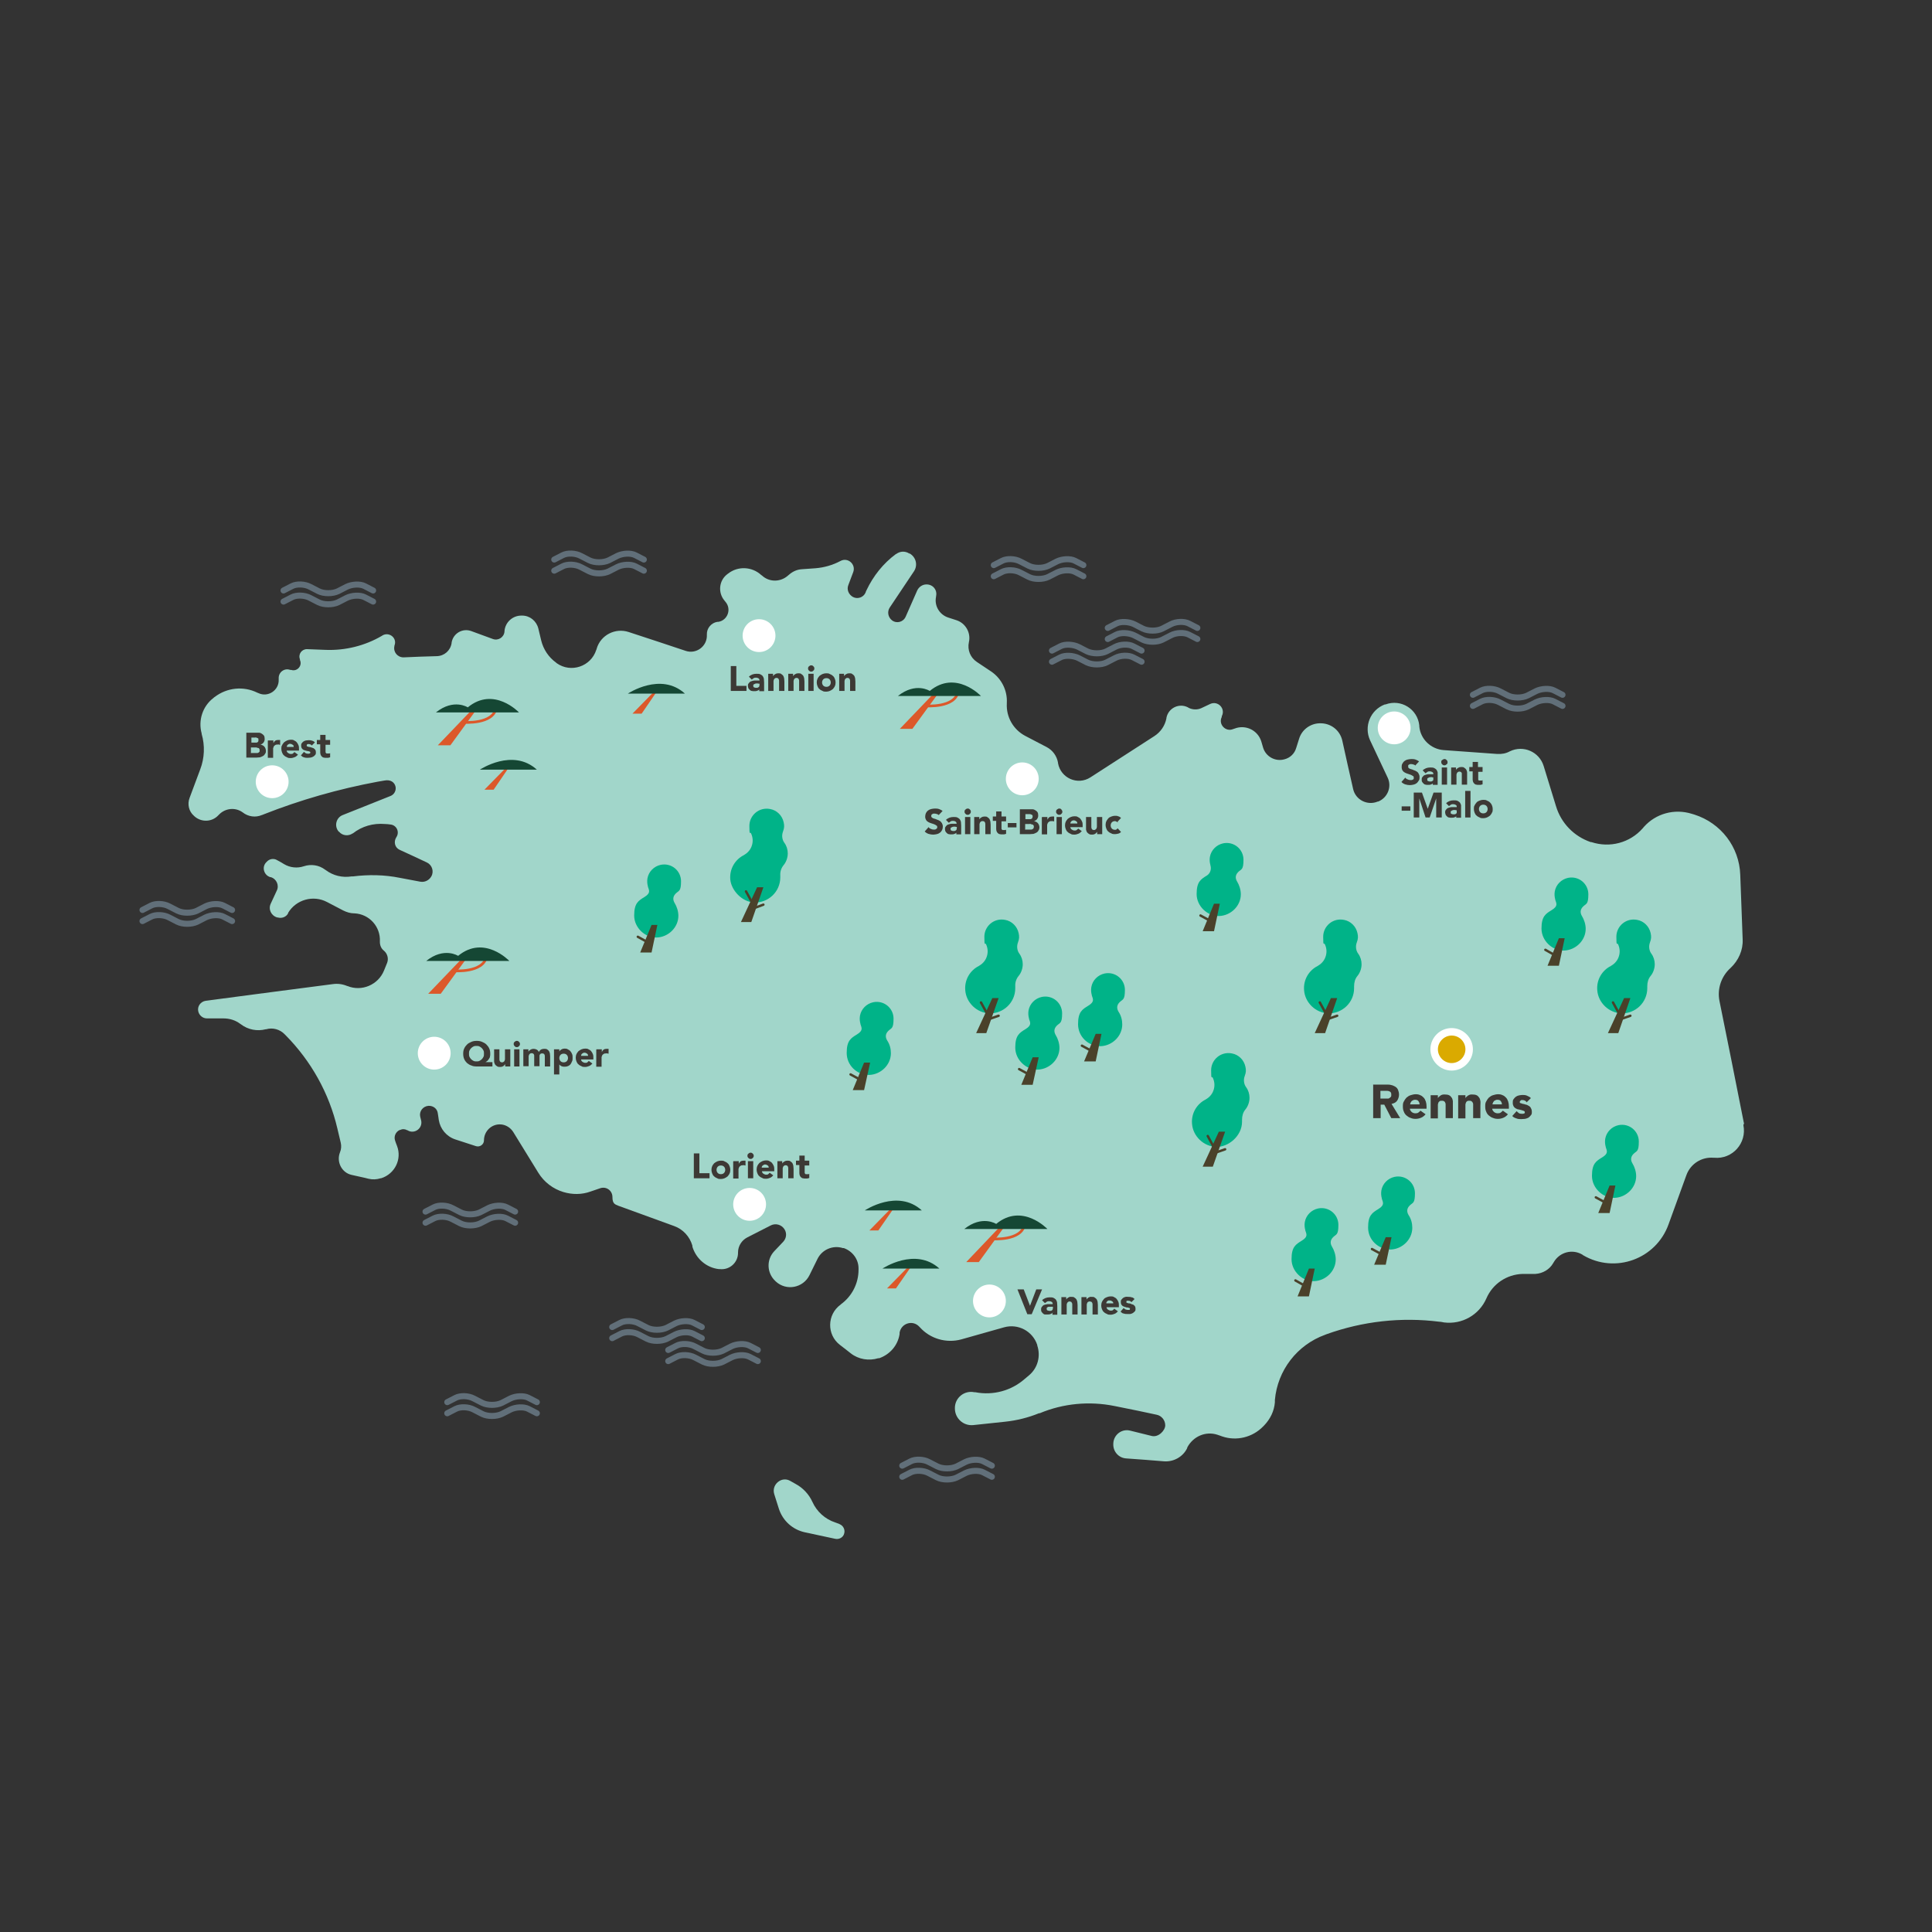 <?xml version="1.0" encoding="UTF-8"?>
<svg xmlns="http://www.w3.org/2000/svg" version="1.1" viewBox="0 0 800 800">
  <rect x="0" y="0" width="800" height="800" fill="#333333" stroke="none"/>
  <defs>
    <style>
      .cls-1 {
        fill: #a1d6ca;
      }

      .cls-2 {
        fill: #daaa00;
      }

      .cls-3 {
        stroke: #dc582a;
        stroke-width: 1.1px;
      }

      .cls-3, .cls-4, .cls-5 {
        fill: none;
        stroke-linecap: round;
        stroke-miterlimit: 10;
      }

      .cls-6 {
        fill: #4a412a;
      }

      .cls-7 {
        fill: #00b388;
      }

      .cls-8 {
        isolation: isolate;
      }

      .cls-9 {
        fill: #fff;
      }

      .cls-10 {
        opacity: .4;
      }

      .cls-4 {
        stroke: #4a412a;
      }

      .cls-5 {
        stroke: #a4c8e1;
        stroke-width: 2.5px;
      }

      .cls-11 {
        fill: #dc582a;
      }

      .cls-12 {
        fill: #3d3935;
      }

      .cls-13 {
        fill: #154734;
      }
    </style>
  </defs>
  <!-- Generator: Adobe Illustrator 28.7.3, SVG Export Plug-In . SVG Version: 1.2.0 Build 164)  -->
  <g>
    <g id="MAPS">
      <g>
        <path class="cls-1" d="M722.1,465c-3-15.2-7.6-38.3-10.1-50.5-1-5,.7-10.2,4.6-13.7h0c3.3-3.1,5.2-7.4,5-11.8-.3-6.8-.6-17.5-1-26.8-.4-11.5-8-21.4-19-24.9l-1-.3c-7.3-2.3-15-.1-19.9,5.4l-.5.6c-5.3,6-13.6,8.2-21.2,5.7h-.3c-7-2.4-12.3-7.9-14.4-14.9-1.6-5.2-3.5-11.4-5.1-16.6-1.8-5.9-8.4-8.8-14-6.1h0c-1.6.9-3.4,1.2-5.2,1.1-4.7-.3-14.7-1.1-22.2-1.6-5.3-.4-9.6-4.5-10.1-9.8v-.4c-.7-6.8-7.6-11.1-14-8.7h-.3c-6,2.3-8.7,9.1-6.1,14.8,2.4,5.1,5.2,11,7.3,15.5,1.8,3.8,0,8.3-3.9,9.9h-.2c-4.3,1.8-9.2-.7-10.2-5.2-1.4-6.1-3.2-14.2-4.5-20.1-1-4.3-4.8-7.2-9.2-7.1h-.2c-3.9.1-7.4,2.7-8.5,6.5-.4,1.3-.8,2.6-1.2,3.8-.7,2.3-2.5,4-4.8,4.6h0c-3.8,1.1-7.8-1.1-8.9-4.9-.2-.8-.5-1.6-.7-2.4-1.4-4.7-6.5-7.2-11.1-5.4l-.6.2c-3.1,1.3-6.2-2-4.7-5v-.3c1.7-3.2-1.6-6.6-4.8-5.1-1.3.6-2.6,1.2-3.6,1.7-1.7.8-3.7.7-5.3-.1l-.3-.2c-3.7-1.9-8.1.3-8.9,4.3v.2c-.6,3.1-2.4,5.7-5,7.4l-26.5,17.1c-5.3,3.4-12.3.3-13.4-5.9v-.2c-.5-2.8-2.2-5.1-4.6-6.4-2.5-1.3-5.9-3.1-9-4.7-4.9-2.6-7.9-7.8-7.6-13.4v-.2c.3-5.2-2.2-10.1-6.4-13-2-1.3-4.2-2.8-6-4-2.7-1.8-4-5-3.3-8.2h0c.9-3.9-1.4-7.9-5.2-9.1l-3.4-1.1c-3.6-1.2-5.8-4.9-5-8.6v-.2c.6-2.6-1.3-4.9-3.9-4.9h-.1c-1.6,0-3.1,1-3.8,2.5-1.2,2.8-3.3,7.5-4.8,10.9-1,2.2-3.7,2.9-5.6,1.5h0c-1.7-1.3-2.1-3.6-1-5.3,2.6-3.9,7.1-10.6,10.1-15.1,1.6-2.5.8-5.8-1.8-7.3h-.2c-1.7-1.1-3.8-1-5.4.2h-.1c-5.3,3.9-9.4,9.1-12.2,15-.2.3-.3.7-.4,1-.9,2-3.3,2.8-5.2,1.8h0c-1.8-1-2.7-3.1-1.9-5l2-5.3c1.2-3.2-2.2-6.3-5.3-4.6-3.2,1.7-6.7,2.7-10.3,3l-5.6.4c-2,.1-3.8.9-5.3,2.2l-.6.5c-3.1,2.7-7.7,2.7-10.7-.1l-.3-.2c-3.8-3.5-9.6-3.8-13.7-.6-.1.1-.3.2-.4.3-3.4,2.6-3.9,7.6-1.1,10.9.1.2.3.3.4.5,2.6,3,.9,7.7-3,8.3h-.4c-2.5.4-4.4,2.7-4.3,5.2v.2c.2,4.7-4.4,8.1-8.8,6.6-6.9-2.3-16.5-5.5-23.6-7.8-5.5-1.8-11.5,1.2-13.2,6.8,0,.2-.1.4-.2.6-2.2,6.9-10.5,9.7-16.4,5.5,0,0-.2-.1-.2-.2-3.1-2.2-5.3-5.5-6.2-9.2-.4-1.6-.8-3.4-1.2-5-.8-3.1-3.5-5.3-6.7-5.3h-.3c-3.7,0-6.7,2.8-7,6.4v.2c-.2,2.4-2.6,3.9-4.8,3.1l-9-3.3c-3.6-1.3-7.5,1-8.1,4.8v.2c-.5,3.1-3,5.3-6.1,5.4-4.1.1-9.8.3-13.8.5-2.5,0-4.3-2.2-3.8-4.6,0-.3.1-.5.2-.8.7-2.9-2.5-5.2-5.1-3.7,0,0-.2.1-.3.2-7,4.1-15.1,6.1-23.2,5.8-2.8-.1-5.6-.2-7.8-.3-2.2,0-3.7,2.1-2.9,4.2v.3c1.1,2.4-1.2,4.9-3.6,4.1h-.4c-2.4-.9-4.9.9-4.8,3.5v.5c.2,4.4-4.4,7.5-8.4,5.6l-.5-.2c-5.7-2.8-12.5-2.1-17.6,1.8-.2.1-.3.2-.5.4-4.5,3.4-6.4,9.3-4.9,14.7v.2c1.4,4.8,1.2,10-.6,14.7l-4.4,11.8c-1,2.6-.3,5.6,1.8,7.4l.2.2c2.9,2.6,7.3,2.4,9.9-.4l.3-.3c2.6-2.7,6.8-3.1,9.8-.9h0c2.3,1.8,5.3,2.2,7.9,1.1.2,0,.5-.2.8-.3,15.2-6,31-10.5,47.1-13.5l2.9-.5c2.5-.5,4.2.7,4.6,2.6.3,1.6-.6,3.2-2.1,3.8-4.5,1.8-13.8,5.5-19.8,7.9-2.8,1.1-3.6,4.7-1.6,6.9h.1c1.4,1.7,3.9,1.9,5.6.7h.1c3.8-3,8.5-4.3,13.2-3.9.8,0,1.6.1,2.3.2,2.6.2,4,3.1,2.5,5.3h0c-1.2,1.9-.6,4.3,1.4,5.2,3.2,1.5,7.9,3.6,11.2,5.2,2.2,1,3.1,3.7,1.9,5.8-.9,1.6-2.7,2.5-4.5,2.2-2.2-.4-5.4-1-8.5-1.6-6.4-1.3-13-1.4-19.4-.6h-.6c-3.9.6-7.6-.3-10.7-2.6l-.3-.2c-2.5-1.9-5.8-2.4-8.8-1.4h0c-2.7.9-5.7.6-8.2-.9-.9-.6-1.9-1.1-2.8-1.6-1.4-.9-3.3-.6-4.4.7l-.2.2c-1.9,2-.9,5.3,1.7,6.1h.2c2.4.7,3.6,3.4,2.5,5.6-.8,1.7-1.7,3.6-2.5,5.4-1.1,2.3.2,5,2.7,5.7h.2c1.7.5,3.5-.2,4.3-1.7v-.2c3.3-5.5,10.4-7.5,16.1-4.5,2.5,1.3,5,2.6,6.7,3.5,1.4.7,3,1.2,4.5,1.2h.2c6.1.3,10.8,5.5,10.5,11.6v.2c0,1.4.5,2.7,1.6,3.6h0c1.5,1.2,2.1,3.3,1.4,5.1l-1.3,3.2c-2.4,5.9-9.2,8.8-15.1,6.4h-.1c-1.9-.8-3.9-1.1-6-.8-10,1.3-41.5,5.4-52.6,6.9-2.1.3-3.6,2.3-3.1,4.4.4,1.7,1.9,2.9,3.6,2.9h6.8c2.5,0,4.9.7,6.9,2.2l.3.2c3,2.3,6.8,3,10.3,2.1h.2c2.7-.8,5.7,0,7.7,2.1l.3.3c10.6,10.7,18.1,24.1,21.5,38.7.6,2.4,1.1,4.5,1.4,5.9.3,1.3.2,2.7-.3,3.9h0c-1.6,4,.7,8.5,4.8,9.4,2.5.6,5.2,1.1,7,1.6,1.7.4,3.4.3,5-.2h.2c5.7-1.8,8.7-7.9,6.6-13.4-.3-.8-.6-1.5-.8-2.2-.6-1.7.2-3.6,1.9-4.4h.2c1-.5,2-.4,2.9.1h.1c2.8,1.8,6.4-.7,5.7-4l-.4-1.6c-.5-2.2,1.1-4.3,3.4-4.5h0c2-.1,3.7,1.2,3.9,3.2.1.8.3,1.8.4,2.7.6,3.7,3.2,6.8,6.8,8l8.6,2.8c1.6.5,3.3-.7,3.3-2.4h0c0-3.9,3.3-6.9,7-6.6h.1c2.1.2,3.9,1.4,5,3.1,2.5,4,7.1,11.6,10.4,16.9,2.4,3.9,6.1,6.7,10.4,8h0c3.7,1.1,7.6,1.1,11.2-.2l4.1-1.4c2.5-.8,5,1,5,3.7s1,3,2.5,3.6l23.1,8.4c3.6,1.3,6.4,4.3,7.5,8.1v.4c1.5,5,5.8,8.7,10.9,9.3h.4c4.1.5,7.6-2.7,7.6-6.7v-.2c0-2.6,1.5-5,3.8-6.2l9.8-5c2-1,4.5-.3,5.7,1.7h0c1,1.7.7,3.7-.6,5.1l-3.7,3.9c-3.3,3.5-3.1,9,.4,12.3l.2.2c4.4,4.1,11.4,2.7,14-2.6,1.1-2.3,2.3-4.6,3.3-6.7,1.9-3.9,6.4-5.8,10.5-4.5h.4c3.6,1.3,6.1,4.6,6.1,8.4v.6c0,5.6-2.7,10.9-7.2,14.2l-.2.2c-5.7,4.1-5.8,12.5-.3,16.7,1.6,1.2,3.1,2.4,4.5,3.5,3.2,2.5,7.5,3.2,11.4,2h.4c4.5-1.6,7.7-5.4,8.4-10v-.6c.7-3.9,5.5-5.4,8.2-2.4l.2.2c4.3,4.8,11,6.7,17.2,5l17.7-5c5.8-1.6,11.8,1.6,13.7,7.3v.2c1.5,4.5.2,9.3-3.3,12.3-.6.5-1.3,1.1-1.9,1.6-5.6,4.9-13.1,6.9-20.4,5.5h-.4c-4.2-.9-8.1,2.3-8.1,6.5v.2c0,4.1,3.5,7.3,7.6,6.9l13.2-1.4c4.8-.5,9.6-1.7,14-3.5h.3c9.8-4.1,20.6-5.1,31-3,6.5,1.3,13.4,2.7,17.4,3.6,2.1.4,3.6,2.3,3.6,4.4s-2.8,5.1-5.6,4.4l-8.9-2.2c-3.4-.9-6.8,1.6-7,5.2v.2c-.2,3.2,2.2,5.9,5.3,6.1,4.5.3,10.9.8,15.7,1.2,4,.3,7.9-1.9,9.6-5.5v-.2c2.4-4.6,7.6-6.9,12.5-5.3.7.2,1.4.5,2,.7,5.9,2,12.5.4,16.9-4.1l.4-.4c2.6-2.7,4.2-6,4.5-9.6v-1c1.1-12.3,9.2-22.8,20.8-27l.5-.2c15-5.4,31-7.2,46.8-5.2.7,0,1.3.2,2,.3,7.4.9,14.5-3.1,17.5-10,2.6-6,8.4-9.9,15-10.1h5.3c3-.2,5.8-1.8,7.3-4.4l.3-.5c2.5-4.2,7.7-5.5,11.8-3.1l.4.3c13.2,7.7,30.1,1.6,35.3-12.8l7.4-20.4c1.7-4.7,6.3-7.6,11.2-7.2h.3c7.6.7,13.6-6.1,12.1-13.5l.3-.9h0Z"/>
        <path class="cls-1" d="M347.7,631.1l-1.9-.7c-4.2-1.4-7.6-4.5-9.4-8.5-1.4-3.1-3.9-5.8-6.9-7.4l-2.3-1.3c-1.4-.8-3-.8-4.4,0-1.9,1.1-2.9,3.3-2.2,5.5l1.9,6c1.6,5,5.7,8.7,10.8,9.8l12.6,2.7c1.5.3,3.1-.5,3.6-2,.6-1.7-.3-3.5-1.9-4.1h0Z"/>
      </g>
      <g>
        <path class="cls-2" d="M601.1,441.8c-4,0-7.3-3.3-7.3-7.3s3.3-7.3,7.3-7.3,7.3,3.3,7.3,7.3-3.3,7.3-7.3,7.3Z"/>
        <path class="cls-9" d="M601.1,428.8c3.2,0,5.7,2.6,5.7,5.7s-2.6,5.7-5.7,5.7-5.7-2.6-5.7-5.7,2.6-5.7,5.7-5.7M601.1,425.7c-4.9,0-8.8,4-8.8,8.8s4,8.8,8.8,8.8,8.8-4,8.8-8.8-4-8.8-8.8-8.8h0Z"/>
      </g>
      <g class="cls-8">
        <g class="cls-8">
          <path class="cls-12" d="M568.7,449.1h5.4c.7,0,1.4,0,2,.2.6.1,1.2.4,1.7.7.5.3.9.8,1.1,1.3s.4,1.2.4,2-.3,1.8-.8,2.5-1.3,1.1-2.3,1.3l3.6,5.9h-3.7l-2.9-5.6h-1.5v5.6h-3.1v-14h0ZM571.8,454.9h2.7c.3,0,.6,0,.8-.2s.5-.3.6-.5c.2-.2.2-.5.2-.9s0-.6-.2-.9c0-.2-.3-.4-.6-.5-.2-.1-.5-.2-.8-.2h-2.9v3.2h.2Z"/>
          <path class="cls-12" d="M590.3,461.4c-.5.6-1.1,1.1-1.8,1.4s-1.5.5-2.3.5-1.4-.1-2.1-.4c-.7-.2-1.2-.6-1.7-1s-.9-1-1.1-1.6c-.3-.6-.4-1.3-.4-2.1s0-1.5.4-2.1c.3-.6.7-1.2,1.1-1.6.5-.4,1-.8,1.7-1s1.3-.4,2.1-.4,1.3.1,1.9.4c.6.2,1,.6,1.4,1s.7,1,.9,1.6.3,1.3.3,2.1v.9h-6.9c0,.6.4,1,.8,1.4.4.3.9.5,1.5.5s.9-.1,1.2-.3c.3-.2.6-.5.9-.8l2.1,1.5h0ZM587.8,457.2c0-.5-.2-.9-.5-1.3s-.8-.5-1.3-.5-.6,0-.9.2-.5.2-.6.4c-.2.2-.3.4-.4.6,0,.2-.2.4-.2.7h3.9Z"/>
          <path class="cls-12" d="M592.5,453.5h2.9v1.3h0c0-.2.2-.4.4-.6s.4-.3.6-.5.5-.3.8-.4.6-.1,1-.1c.8,0,1.4.1,1.8.3.5.2.8.6,1.1,1s.4.9.5,1.4c0,.6,0,1.2,0,1.8v5.3h-3v-5.6c0-.3,0-.6-.2-.8,0-.2-.2-.5-.5-.6-.2-.2-.5-.2-.9-.2s-.7,0-.9.2-.4.3-.5.6c0,.2-.2.5-.2.8v5.7h-3v-9.6h0Z"/>
          <path class="cls-12" d="M603.9,453.5h2.9v1.3h0c0-.2.2-.4.4-.6s.4-.3.6-.5c.2-.1.5-.3.8-.4s.6-.1,1-.1c.8,0,1.4.1,1.8.3.5.2.8.6,1.1,1s.4.9.5,1.4,0,1.2,0,1.8v5.3h-3v-5.6c0-.3,0-.6-.2-.8,0-.2-.3-.5-.5-.6-.2-.2-.5-.2-.9-.2s-.7,0-.9.2c-.2.1-.4.3-.5.6,0,.2-.2.5-.2.8v5.7h-3v-9.6h0Z"/>
          <path class="cls-12" d="M624.4,461.4c-.5.6-1.1,1.1-1.8,1.4s-1.5.5-2.3.5-1.4-.1-2.1-.4c-.7-.2-1.2-.6-1.7-1s-.9-1-1.1-1.6c-.3-.6-.4-1.3-.4-2.1s0-1.5.4-2.1c.3-.6.7-1.2,1.1-1.6.5-.4,1-.8,1.7-1s1.3-.4,2.1-.4,1.3.1,1.9.4c.6.2,1,.6,1.4,1s.7,1,.9,1.6.3,1.3.3,2.1v.9h-6.9c0,.6.4,1,.8,1.4.4.3.9.5,1.5.5s.9-.1,1.2-.3c.3-.2.6-.5.9-.8l2.1,1.5h0ZM621.9,457.2c0-.5-.2-.9-.5-1.3s-.8-.5-1.3-.5-.6,0-.9.2c-.3.1-.5.2-.6.4-.2.2-.3.4-.4.6,0,.2-.2.4-.2.7h3.9Z"/>
          <path class="cls-12" d="M632.1,456.3c-.4-.5-1-.8-1.7-.8s-.5,0-.7.2c-.2.1-.4.3-.4.6s0,.4.4.5c.2.1.6.2.9.3.4,0,.8.2,1.2.3.4,0,.8.3,1.2.5s.7.5.9.9.4.8.4,1.5,0,1.1-.4,1.5c-.3.4-.6.7-1,1-.4.2-.9.4-1.4.5-.5,0-1,.1-1.6.1s-1.4,0-2-.3c-.7-.2-1.3-.5-1.7-1l1.8-2c.3.3.6.6.9.8.3.2.7.3,1.2.3s.7,0,.9-.1c.3,0,.4-.3.4-.5s0-.4-.4-.6c-.2-.1-.6-.2-.9-.3s-.8-.2-1.2-.3c-.4,0-.8-.2-1.2-.4s-.7-.5-.9-.8c-.2-.4-.4-.8-.4-1.5s0-1.1.3-1.5.5-.7.9-1,.8-.5,1.3-.6,1-.2,1.5-.2,1.3,0,1.9.3,1.2.5,1.6,1l-1.8,1.8v-.2Z"/>
        </g>
      </g>
      <circle class="cls-9" cx="179.8" cy="436.1" r="6.8"/>
      <g class="cls-8">
        <g class="cls-8">
          <path class="cls-12" d="M203.7,441.6h-6.3c-.8,0-1.6-.1-2.2-.4-.7-.2-1.3-.6-1.8-1-.5-.5-.9-1-1.2-1.7s-.4-1.4-.4-2.2.1-1.5.4-2.1c.3-.7.7-1.2,1.2-1.7s1.1-.8,1.8-1.1c.7-.3,1.4-.4,2.2-.4s1.5.1,2.2.4,1.3.6,1.8,1.1.9,1,1.2,1.7c.3.6.4,1.4.4,2.1s0,.7-.1,1.1c0,.4-.2.7-.4,1s-.4.6-.6.8c-.3.2-.6.5-.9.6h2.9v1.8h-.2ZM194.2,436.3c0,.4,0,.9.2,1.3s.4.7.7,1,.6.5,1,.7.8.2,1.2.2.8,0,1.2-.2.7-.4,1-.7.5-.6.7-1,.2-.8.2-1.3,0-.9-.2-1.3-.4-.7-.7-1-.6-.5-1-.7-.8-.2-1.2-.2-.8,0-1.2.2-.7.4-1,.7-.5.6-.7,1-.2.8-.2,1.3Z"/>
          <path class="cls-12" d="M211.3,441.6h-2.1v-1h0c0,.1-.2.3-.3.4s-.3.3-.4.4c-.2.1-.4.2-.6.3-.2,0-.5.1-.7.1-.6,0-1,0-1.4-.3-.3-.2-.6-.4-.8-.7-.2-.3-.3-.7-.4-1.1v-5.2h2.2v4.1c0,.2,0,.4.1.6,0,.2.2.3.3.5.2.1.4.2.6.2s.5,0,.7-.2c.2-.1.3-.2.4-.4,0-.2.2-.4.2-.6v-4.2h2.2v7.1Z"/>
          <path class="cls-12" d="M212.7,432.3c0-.4.1-.7.4-.9.2-.2.5-.4.9-.4s.6.1.9.4.4.5.4.9-.1.6-.4.9-.5.4-.9.4-.6-.1-.9-.4c-.2-.2-.4-.5-.4-.9ZM212.9,434.5h2.2v7.1h-2.2v-7.1Z"/>
          <path class="cls-12" d="M216.7,434.5h2.1v1h0c0-.1.2-.3.3-.4s.3-.3.5-.4.4-.2.6-.3c.2,0,.5-.1.7-.1.5,0,.9.1,1.3.3.4.2.7.5.9,1,.3-.5.6-.8.9-1,.4-.2.8-.3,1.3-.3s.9,0,1.2.2.6.4.8.7c.2.3.3.6.4,1,0,.4.1.8.1,1.2v4.2h-2.2v-4.1c0-.3,0-.6-.2-.9-.1-.2-.4-.4-.8-.4s-.5,0-.6.1c-.2,0-.3.2-.4.3-.1.1-.2.3-.2.5v4.4h-2.2v-4.3c0-.2,0-.4-.1-.5,0-.2-.2-.3-.3-.4s-.3-.2-.6-.2-.5,0-.7.2c-.2.1-.3.2-.4.4,0,.2-.2.4-.2.6v4.2h-2.2v-7.1h0Z"/>
          <path class="cls-12" d="M229.6,434.5h2v.9h0c0-.1.2-.3.3-.4s.3-.3.5-.4.4-.2.6-.3c.2,0,.5-.1.7-.1.5,0,1,0,1.4.3.4.2.8.4,1.1.8.3.3.5.7.7,1.2.2.4.2.9.2,1.5s0,1-.2,1.4c-.2.5-.4.9-.6,1.2-.3.4-.6.6-1,.8-.4.2-.9.3-1.4.3s-.9,0-1.3-.2c-.4-.1-.7-.4-1-.7h0v4.1h-2.2v-10.4h.2ZM231.6,438.1c0,.5.2,1,.5,1.3s.7.5,1.3.5,1-.2,1.3-.5.5-.8.5-1.3-.2-1-.5-1.3-.7-.5-1.3-.5-1,.2-1.3.5-.5.8-.5,1.3Z"/>
          <path class="cls-12" d="M245.3,440.4c-.4.4-.8.8-1.3,1s-1.1.4-1.7.4-1.1,0-1.5-.3c-.5-.2-.9-.4-1.3-.8-.4-.3-.6-.7-.8-1.2s-.3-1-.3-1.5.1-1.1.3-1.5c.2-.5.5-.8.8-1.2.4-.3.8-.6,1.3-.8.5-.2,1-.3,1.5-.3s1,0,1.4.3c.4.2.8.4,1.1.8s.5.7.7,1.2.2,1,.2,1.5v.7h-5.1c0,.4.3.8.6,1s.7.4,1.1.4.7,0,.9-.2.5-.4.6-.6l1.5,1.1ZM243.5,437.2c0-.4-.1-.7-.4-.9s-.6-.4-1-.4-.5,0-.6.1-.3.2-.5.3c-.1.1-.2.3-.3.4,0,.2-.1.3-.1.5h2.9Z"/>
          <path class="cls-12" d="M247,434.5h2.2v1.1h0c.2-.4.5-.8.8-1s.7-.3,1.2-.3.3,0,.4,0h.4v2c-.2,0-.3,0-.5-.1s-.3,0-.5,0c-.4,0-.7,0-1,.2-.2.1-.4.3-.6.5-.1.2-.2.5-.3.8v4h-2.2v-7.1h.1Z"/>
        </g>
      </g>
      <circle class="cls-9" cx="112.7" cy="323.7" r="6.8"/>
      <g class="cls-8">
        <g class="cls-8">
          <path class="cls-12" d="M101.9,303.4h5.3c.5,0,.9.2,1.2.4s.7.5.9.8.3.8.3,1.4-.2,1.1-.5,1.5-.8.7-1.3.8h0c.3,0,.6.2.9.3s.5.3.7.5.4.5.5.8.2.6.2.9c0,.5,0,1-.4,1.4-.2.4-.5.7-.9.9-.4.2-.8.4-1.2.5-.5,0-.9.1-1.4.1h-4.2v-10.3h0ZM104.1,307.5h2.1c.2,0,.3-.1.5-.2,0,0,.2-.2.3-.4,0-.1,0-.3,0-.5s0-.4,0-.5c0-.1-.2-.2-.4-.3s-.3-.1-.5-.2-.4,0-.5,0h-1.5v2.2h0ZM104.1,311.8h2.5c.2,0,.3-.1.5-.2,0,0,.3-.2.4-.4,0-.2,0-.3,0-.6s0-.4-.2-.6c0-.2-.3-.3-.5-.3s-.4-.1-.6-.2h-2.3v2.4h0Z"/>
          <path class="cls-12" d="M111,306.6h2.2v1.1h0c.2-.4.5-.8.8-1s.7-.3,1.2-.3.3,0,.4,0h.4v2c-.2,0-.3,0-.5-.1s-.3,0-.5,0c-.4,0-.7,0-1,.2-.2.1-.4.3-.6.5,0,.2-.2.5-.3.8v4h-2.2v-7.1h0Z"/>
          <path class="cls-12" d="M123.4,312.5c-.4.4-.8.8-1.3,1s-1.1.4-1.7.4-1.1,0-1.5-.3c-.5-.2-.9-.4-1.3-.8-.4-.3-.6-.7-.8-1.2-.2-.5-.3-1-.3-1.5s0-1.1.3-1.5c.2-.5.5-.8.8-1.2.4-.3.8-.6,1.3-.8.5-.2,1-.3,1.5-.3s1,0,1.4.3c.4.2.8.4,1.1.8s.5.7.7,1.2.2,1,.2,1.5v.7h-5.1c0,.4.3.8.6,1s.7.4,1.1.4.7,0,.9-.2c.2-.2.5-.4.6-.6,0,0,1.5,1.1,1.5,1.1ZM121.6,309.3c0-.4,0-.7-.4-.9s-.6-.4-1-.4-.5,0-.6.1-.3.2-.5.3c0,.1-.2.3-.3.4,0,.2,0,.3,0,.5h2.9Z"/>
          <path class="cls-12" d="M129.1,308.7c-.3-.4-.7-.6-1.3-.6s-.4,0-.5.1c-.2,0-.3.2-.3.5s0,.3.3.4c.2,0,.4.2.7.2s.6.1.9.2.6.2.9.3c.3.2.5.4.7.6.2.3.3.6.3,1.1s0,.8-.3,1.1c-.2.3-.5.5-.8.7s-.7.3-1.1.4c-.4,0-.8.1-1.2.1s-1,0-1.5-.2c-.5-.1-.9-.4-1.3-.8l1.3-1.5c.2.3.4.4.7.6.2.1.5.2.9.2s.5,0,.7-.1c.2,0,.3-.2.3-.4s0-.3-.3-.4-.4-.2-.7-.2-.6-.1-.9-.2c-.3,0-.6-.2-.9-.3-.3-.1-.5-.4-.7-.6-.2-.3-.3-.6-.3-1.1s0-.8.3-1.1c.2-.3.4-.5.7-.7s.6-.3,1-.4c.4,0,.7-.1,1.1-.1s.9,0,1.4.2c.5.1.9.4,1.2.7l-1.3,1.3h0Z"/>
          <path class="cls-12" d="M136.7,308.4h-1.9v2.9c0,.2,0,.3.1.4,0,.1.2.2.3.3h1.1c.2,0,.3,0,.4-.2v1.8c-.2,0-.5.1-.8.2h-.8c-.4,0-.7,0-1-.1-.3,0-.6-.2-.8-.4-.2-.2-.4-.4-.5-.7-.1-.3-.2-.6-.2-1v-3.4h-1.4v-1.8h1.4v-2.1h2.2v2.1h1.9v2Z"/>
        </g>
      </g>
      <circle class="cls-9" cx="409.7" cy="538.7" r="6.8"/>
      <g class="cls-8">
        <g class="cls-8">
          <path class="cls-12" d="M421.3,533.9h2.6l2.6,6.8h0l2.6-6.8h2.4l-4.3,10.3h-1.8l-4.1-10.3h0Z"/>
          <path class="cls-12" d="M436,543.3h0c-.2.4-.6.7-1,.8-.4.2-.8.2-1.3.2s-.6,0-1,0c-.3,0-.6-.2-.8-.4-.2-.2-.4-.4-.6-.7s-.2-.6-.2-.9,0-.8.2-1c.2-.3.4-.5.6-.7s.6-.3.9-.4c.3,0,.7-.2,1-.2h2.1c0-.4-.1-.7-.4-.9s-.6-.3-1-.3-.7,0-1,.2-.6.4-.8.6l-1.2-1.2c.4-.4.9-.7,1.4-.9s1.1-.3,1.7-.3,1.2,0,1.6.2.7.4,1,.7c.2.3.4.7.5,1.1,0,.5.1,1,.1,1.6v3.6h-2v-.9h.2ZM435.5,541.1h-.6c-.2,0-.5,0-.7,0s-.4.2-.6.3-.2.3-.2.6.1.5.3.6c.2,0,.5.2.7.2h.6c.2,0,.4,0,.5-.2.2,0,.3-.2.4-.4,0-.2.1-.4.1-.6v-.5h-.5,0Z"/>
          <path class="cls-12" d="M439.4,537.1h2.1v1h0c0,0,.2-.3.3-.4.1,0,.3-.3.5-.4.2,0,.4-.2.6-.3.2,0,.5,0,.7,0,.6,0,1,0,1.3.3.3.2.6.4.8.7.2.3.3.7.4,1.1,0,.4.1.9.1,1.3v3.9h-2.2v-4.1c0-.2,0-.4-.1-.6s-.2-.3-.3-.5c-.2,0-.4-.2-.6-.2s-.5,0-.7.2-.3.2-.4.4c0,.2-.2.4-.2.6v4.2h-2.2v-7.1h0Z"/>
          <path class="cls-12" d="M447.8,537.1h2.1v1h0c0,0,.2-.3.3-.4.1,0,.3-.3.5-.4.2,0,.4-.2.6-.3.2,0,.5,0,.7,0,.6,0,1,0,1.3.3.3.2.6.4.8.7.2.3.3.7.4,1.1,0,.4.1.9.1,1.3v3.9h-2.2v-4.1c0-.2,0-.4-.1-.6,0-.2-.2-.3-.3-.5-.2,0-.4-.2-.7-.2s-.5,0-.7.2c-.2,0-.3.2-.4.4,0,.2-.2.4-.2.6v4.2h-2.2v-7.1h0Z"/>
          <path class="cls-12" d="M462.9,543c-.4.4-.8.8-1.3,1s-1.1.4-1.7.4-1.1,0-1.5-.3c-.5-.2-.9-.4-1.3-.8-.4-.3-.6-.7-.8-1.2-.2-.5-.3-1-.3-1.5s.1-1.1.3-1.5c.2-.5.5-.8.8-1.2s.8-.6,1.3-.8,1-.3,1.5-.3,1,0,1.4.3c.4.2.8.4,1.1.8s.5.7.7,1.2.2,1,.2,1.5v.7h-5.1c0,.4.3.8.6,1s.7.4,1.1.4.7,0,.9-.2c.2-.2.5-.4.6-.6l1.5,1.1h0ZM461,539.8c0-.4-.1-.7-.4-.9s-.6-.4-1-.4-.5,0-.6,0c-.2,0-.3.2-.5.3-.1,0-.2.3-.3.4s-.1.3-.1.5h2.9Z"/>
          <path class="cls-12" d="M468.5,539.2c-.3-.4-.7-.6-1.3-.6s-.4,0-.5,0c-.2,0-.3.2-.3.5s0,.3.3.4c.2,0,.4.2.7.2s.6,0,.9.2.6.2.9.3c.3.2.5.4.7.6.2.3.3.6.3,1.1s0,.8-.3,1.1-.5.5-.8.7-.7.3-1.1.4c-.4,0-.8,0-1.2,0s-1,0-1.5-.2c-.5,0-.9-.4-1.3-.8l1.3-1.5c.2.3.4.4.7.6.2,0,.5.2.9.2s.5,0,.7,0,.3-.2.3-.4,0-.3-.3-.4c-.2,0-.4-.2-.7-.2s-.6,0-.9-.2c-.3,0-.6-.2-.9-.3s-.5-.4-.7-.6c-.2-.3-.3-.6-.3-1.1s0-.8.3-1.1.4-.5.7-.7.6-.3,1-.4.7,0,1.1,0,.9,0,1.4.2c.5,0,.9.4,1.2.7l-1.3,1.3h0Z"/>
        </g>
      </g>
      <circle class="cls-9" cx="310.4" cy="498.7" r="6.8"/>
      <g class="cls-8">
        <g class="cls-8">
          <path class="cls-12" d="M287.3,477.6h2.3v8.2h4.2v2.1h-6.5v-10.3h0Z"/>
          <path class="cls-12" d="M294.6,484.4c0-.6.1-1.1.3-1.5.2-.5.5-.8.8-1.2.4-.3.8-.6,1.3-.8.5-.2,1-.3,1.5-.3s1.1,0,1.5.3c.5.2.9.4,1.3.8.4.3.6.7.8,1.2.2.5.3,1,.3,1.5s-.1,1.1-.3,1.5c-.2.5-.5.8-.8,1.2-.4.3-.8.6-1.3.8-.5.2-1,.3-1.5.3s-1.1,0-1.5-.3c-.5-.2-.9-.4-1.3-.8-.4-.3-.6-.7-.8-1.2-.2-.5-.3-1-.3-1.5ZM296.7,484.4c0,.5.2,1,.5,1.3s.7.5,1.3.5,1-.2,1.3-.5.5-.8.5-1.3-.2-1-.5-1.3-.7-.5-1.3-.5-1,.2-1.3.5-.5.8-.5,1.3Z"/>
          <path class="cls-12" d="M303.7,480.8h2.2v1.1h0c.2-.4.5-.8.8-1s.7-.3,1.2-.3.3,0,.4,0h.4v2c-.2,0-.3,0-.5-.1s-.3,0-.5,0c-.4,0-.7,0-1,.2-.2.1-.4.3-.6.5-.1.2-.2.5-.3.8v4h-2.2v-7.1h.1Z"/>
          <path class="cls-12" d="M309.5,478.6c0-.4.1-.7.4-.9.2-.2.5-.4.9-.4s.6.1.9.4.4.5.4.9-.1.6-.4.9-.5.4-.9.4-.6-.1-.9-.4-.4-.5-.4-.9ZM309.7,480.8h2.2v7.1h-2.2v-7.1Z"/>
          <path class="cls-12" d="M320.2,486.7c-.4.4-.8.8-1.3,1s-1.1.4-1.7.4-1.1,0-1.5-.3c-.5-.2-.9-.4-1.3-.8-.4-.3-.6-.7-.8-1.2-.2-.5-.3-1-.3-1.5s.1-1.1.3-1.5c.2-.5.5-.8.8-1.2.4-.3.8-.6,1.3-.8.5-.2,1-.3,1.5-.3s1,0,1.4.3c.4.2.8.4,1.1.8s.5.7.7,1.2.2,1,.2,1.5v.7h-5.1c0,.4.3.8.6,1s.7.4,1.1.4.7,0,.9-.2c.2-.2.5-.4.6-.6l1.5,1.1h0ZM318.3,483.5c0-.4-.1-.7-.4-.9s-.6-.4-1-.4-.5,0-.6.1-.3.2-.5.3c-.1.1-.2.3-.3.4,0,.2-.1.3-.1.5h2.9Z"/>
          <path class="cls-12" d="M321.8,480.8h2.1v1h0c0-.1.2-.3.3-.4.1-.1.3-.3.5-.4s.4-.2.6-.3c.2,0,.5-.1.7-.1.6,0,1,0,1.3.3.3.2.6.4.8.7.2.3.3.7.4,1.1,0,.4.1.9.1,1.3v3.9h-2.2v-4.1c0-.2,0-.4-.1-.6,0-.2-.2-.3-.3-.5-.2-.1-.4-.2-.6-.2s-.5,0-.7.2c-.2.1-.3.2-.4.4,0,.2-.2.4-.2.6v4.2h-2.2v-7.1h0Z"/>
          <path class="cls-12" d="M335.1,482.6h-1.9v2.9c0,.2,0,.3.1.4,0,.1.2.2.3.3h1.1c.2,0,.3,0,.4-.2v1.8c-.2,0-.5.1-.8.2h-.8c-.4,0-.7,0-1-.1-.3,0-.6-.2-.8-.4s-.4-.4-.5-.7c-.1-.3-.2-.6-.2-1v-3.4h-1.4v-1.8h1.4v-2.1h2.2v2.1h1.9v2Z"/>
        </g>
      </g>
      <g class="cls-8">
        <g class="cls-8">
          <path class="cls-12" d="M302.6,275.8h2.3v8.2h4.2v2.1h-6.5v-10.3h0Z"/>
          <path class="cls-12" d="M314.6,285.2h0c-.2.4-.6.7-1,.8-.4.2-.8.2-1.3.2s-.6,0-1-.1c-.3,0-.6-.2-.8-.4s-.4-.4-.6-.7c-.1-.3-.2-.6-.2-.9s0-.8.2-1c.2-.3.4-.5.6-.7s.6-.3.9-.4.7-.2,1-.2h2.1c0-.4-.1-.7-.4-.9s-.6-.3-1-.3-.7,0-1,.2-.6.4-.8.6l-1.2-1.2c.4-.4.9-.7,1.4-.9.5-.2,1.1-.3,1.7-.3s1.2,0,1.6.2.7.4,1,.7c.2.3.4.7.5,1.1,0,.5.1,1,.1,1.6v3.6h-2v-.9h.2ZM314,283h-.6c-.2,0-.5,0-.7.1s-.4.2-.6.3c-.2.1-.2.3-.2.6s.1.5.3.6c.2.1.5.2.7.2h.6c.2,0,.4-.1.5-.2.2-.1.3-.2.4-.4,0-.2.1-.4.1-.6v-.5h-.5,0Z"/>
          <path class="cls-12" d="M318,279h2.1v1h0c0-.1.2-.3.3-.4.1-.1.3-.3.5-.4s.4-.2.6-.3c.2,0,.5-.1.7-.1.6,0,1,0,1.3.3.3.2.6.4.8.7.2.3.3.7.4,1.1,0,.4.1.9.1,1.3v3.9h-2.2v-4.1c0-.2,0-.4-.1-.6,0-.2-.2-.3-.3-.5-.2-.1-.4-.2-.6-.2s-.5,0-.7.2c-.2.1-.3.2-.4.4,0,.2-.2.4-.2.6v4.2h-2.2v-7.1h0Z"/>
          <path class="cls-12" d="M326.3,279h2.1v1h0c0-.1.2-.3.3-.4.1-.1.3-.3.5-.4s.4-.2.6-.3c.2,0,.5-.1.7-.1.6,0,1,0,1.3.3.3.2.6.4.8.7.2.3.3.7.4,1.1,0,.4.1.9.1,1.3v3.9h-2.2v-4.1c0-.2,0-.4-.1-.6,0-.2-.2-.3-.3-.5-.2-.1-.4-.2-.6-.2s-.5,0-.7.2c-.2.1-.3.2-.4.4,0,.2-.2.4-.2.6v4.2h-2.2v-7.1h0Z"/>
          <path class="cls-12" d="M334.6,276.8c0-.4.1-.7.4-.9.2-.2.5-.4.9-.4s.6.1.9.4.4.5.4.9-.1.6-.4.9-.5.4-.9.4-.6-.1-.9-.4-.4-.5-.4-.9ZM334.7,279h2.2v7.1h-2.2v-7.1Z"/>
          <path class="cls-12" d="M338.2,282.6c0-.6.1-1.1.3-1.5.2-.5.5-.8.8-1.2.4-.3.8-.6,1.3-.8.5-.2,1-.3,1.5-.3s1.1,0,1.5.3c.5.2.9.4,1.3.8.4.3.6.7.8,1.2.2.5.3,1,.3,1.5s-.1,1.1-.3,1.5c-.2.5-.5.8-.8,1.2-.4.3-.8.6-1.3.8-.5.2-1,.3-1.5.3s-1.1,0-1.5-.3c-.5-.2-.9-.4-1.3-.8-.4-.3-.6-.7-.8-1.2-.2-.5-.3-1-.3-1.5ZM340.4,282.6c0,.5.2,1,.5,1.3s.7.5,1.3.5,1-.2,1.3-.5.5-.8.5-1.3-.2-1-.5-1.3-.7-.5-1.3-.5-1,.2-1.3.5-.5.8-.5,1.3Z"/>
          <path class="cls-12" d="M347.4,279h2.1v1h0c0-.1.2-.3.3-.4.1-.1.3-.3.5-.4s.4-.2.6-.3c.2,0,.5-.1.7-.1.6,0,1,0,1.3.3.3.2.6.4.8.7.2.3.3.7.4,1.1,0,.4.1.9.1,1.3v3.9h-2.2v-4.1c0-.2,0-.4-.1-.6,0-.2-.2-.3-.3-.5-.2-.1-.4-.2-.6-.2s-.5,0-.7.2c-.2.1-.3.2-.4.4,0,.2-.2.4-.2.6v4.2h-2.2v-7.1h0Z"/>
        </g>
      </g>
      <circle class="cls-9" cx="423.3" cy="322.5" r="6.8"/>
      <circle class="cls-9" cx="314.3" cy="263.2" r="6.8"/>
      <circle class="cls-9" cx="577.3" cy="301.4" r="6.8"/>
      <g class="cls-8">
        <g class="cls-8">
          <path class="cls-12" d="M388.8,337.6c-.2-.2-.4-.4-.8-.5-.3-.1-.6-.2-.9-.2h-.5c-.2,0-.3,0-.5.2-.2,0-.3.2-.4.3,0,.1-.1.3-.1.5,0,.3.1.5.4.7.2.2.5.3.9.4s.7.2,1.1.4c.4.1.8.3,1.1.5.4.2.6.5.9.9.2.4.4.8.4,1.4s-.1,1.1-.3,1.5c-.2.4-.5.8-.9,1.1-.4.3-.8.5-1.3.6s-1,.2-1.5.2-1.3-.1-1.9-.3-1.1-.5-1.6-1l1.6-1.8c.2.3.5.6.9.7.4.2.7.3,1.1.3h.6c.2,0,.4-.1.5-.2s.3-.2.4-.3c0-.1.1-.3.1-.5,0-.3-.1-.6-.4-.7-.2-.2-.5-.3-.9-.5-.4-.1-.7-.3-1.2-.4-.4-.1-.8-.3-1.2-.5-.4-.2-.7-.5-.9-.8-.2-.4-.4-.8-.4-1.4s.1-1,.3-1.5c.2-.4.5-.8.9-1.1.4-.3.8-.5,1.3-.6s1-.2,1.5-.2,1.1,0,1.7.2c.5.2,1,.4,1.5.8l-1.6,1.7h0Z"/>
          <path class="cls-12" d="M396.2,344.5h0c-.2.4-.6.7-1,.8-.4.2-.8.2-1.3.2s-.6,0-1-.1c-.3,0-.6-.2-.8-.4s-.4-.4-.6-.7c-.1-.3-.2-.6-.2-.9s0-.8.2-1c.2-.3.4-.5.6-.7s.6-.3.9-.4.7-.2,1-.2h2.1c0-.4-.1-.7-.4-.9s-.6-.3-1-.3-.7,0-1,.2-.6.4-.8.6l-1.2-1.2c.4-.4.9-.7,1.4-.9.5-.2,1.1-.3,1.7-.3s1.2,0,1.6.2.7.4,1,.7c.2.3.4.7.5,1.1,0,.5.1,1,.1,1.6v3.6h-2v-.9h.2ZM395.7,342.3h-.6c-.2,0-.5,0-.7.1s-.4.2-.6.3c-.2.1-.2.3-.2.6s.1.5.3.6c.2.1.5.2.7.2h.6c.2,0,.4-.1.5-.2.2-.1.3-.2.4-.4,0-.2.1-.4.1-.6v-.5h-.5,0Z"/>
          <path class="cls-12" d="M399.4,336.1c0-.4.1-.7.4-.9.2-.2.5-.4.9-.4s.6.1.9.4.4.5.4.9-.1.6-.4.9-.5.4-.9.4-.6-.1-.9-.4-.4-.5-.4-.9ZM399.6,338.3h2.2v7.1h-2.2v-7.1Z"/>
          <path class="cls-12" d="M403.4,338.3h2.1v1h0c0-.1.2-.3.3-.4.1-.1.3-.3.5-.4s.4-.2.6-.3c.2,0,.5-.1.7-.1.6,0,1,0,1.3.3.3.2.6.4.8.7.2.3.3.7.4,1.1,0,.4.1.9.1,1.3v3.9h-2.2v-4.1c0-.2,0-.4-.1-.6,0-.2-.2-.3-.3-.5-.2-.1-.4-.2-.7-.2s-.5,0-.7.2c-.2.1-.3.2-.4.4,0,.2-.2.4-.2.6v4.2h-2.2v-7.1h0Z"/>
          <path class="cls-12" d="M416.6,340.1h-1.9v2.9c0,.2,0,.3.1.4,0,.1.2.2.3.3h1.1c.2,0,.3,0,.4-.2v1.8c-.2,0-.5.1-.8.2h-.8c-.4,0-.7,0-1-.1-.3,0-.6-.2-.8-.4s-.4-.4-.5-.7-.2-.6-.2-1v-3.4h-1.4v-1.8h1.4v-2.1h2.2v2.1h1.9v2Z"/>
          <path class="cls-12" d="M420.9,342.6h-3.6v-1.8h3.6v1.8Z"/>
          <path class="cls-12" d="M422.3,335.1h5.2c.5,0,.9.2,1.2.4.4.2.7.5.9.8.2.3.3.8.3,1.4s-.2,1.1-.5,1.5-.8.7-1.3.8h0c.3,0,.6.2.9.3s.5.3.7.5.4.5.5.8.2.6.2.9c0,.5-.1,1-.4,1.4-.2.4-.5.7-.9.9-.4.2-.8.4-1.2.5-.5,0-.9.1-1.4.1h-4.2v-10.3h0ZM424.6,339.2h2.1c.2,0,.3-.1.5-.2.1,0,.2-.2.3-.4,0-.1.1-.3.1-.5s0-.4-.1-.5c0-.1-.2-.2-.4-.3-.1,0-.3-.1-.5-.2h-2v2.2h0ZM424.6,343.5h2.5c.2,0,.3-.1.5-.2.1,0,.3-.2.4-.4,0-.2.1-.3.1-.6s0-.4-.2-.6c-.1-.2-.3-.3-.5-.3s-.4-.1-.6-.2-.4,0-.6,0h-1.7v2.4h.1Z"/>
          <path class="cls-12" d="M431.5,338.3h2.2v1.1h0c.2-.4.5-.8.8-1s.7-.3,1.2-.3.3,0,.4,0h.4v2c-.2,0-.3,0-.5-.1h-.5c-.4,0-.7,0-1,.2-.2.1-.4.3-.6.5-.1.2-.2.5-.3.8v4h-2.2v-7.1h.1Z"/>
          <path class="cls-12" d="M437.3,336.1c0-.4.1-.7.4-.9s.5-.4.9-.4.7.1.9.4.4.5.4.9-.1.6-.4.9-.5.4-.9.4-.6-.1-.9-.4-.4-.5-.4-.9ZM437.5,338.3h2.2v7.1h-2.2v-7.1Z"/>
          <path class="cls-12" d="M447.9,344.2c-.4.4-.8.8-1.3,1s-1.1.4-1.7.4-1.1,0-1.5-.3c-.5-.2-.9-.4-1.3-.8-.4-.3-.6-.7-.8-1.2-.2-.5-.3-1-.3-1.5s.1-1.1.3-1.5c.2-.5.5-.8.8-1.2.4-.3.8-.6,1.3-.8.5-.2,1-.3,1.5-.3s1,0,1.4.3c.4.2.8.4,1.1.8s.5.7.7,1.2.2,1,.2,1.5v.7h-5.1c0,.4.3.8.6,1s.7.4,1.1.4.7,0,.9-.2c.2-.2.5-.4.7-.6l1.5,1.1h-.1ZM446.1,341c0-.4-.1-.7-.4-.9s-.6-.4-1-.4-.5,0-.6.1c-.2,0-.3.2-.5.3-.1.1-.2.3-.3.4,0,.2-.1.3-.1.5h2.9Z"/>
          <path class="cls-12" d="M456.4,345.4h-2.1v-1h0c0,.1-.2.3-.3.4s-.3.3-.4.4c-.2.1-.4.2-.6.3-.2,0-.5.1-.7.1-.6,0-1,0-1.4-.3-.3-.2-.6-.4-.8-.7-.2-.3-.3-.7-.4-1.1v-5.2h2.2v4.1c0,.2,0,.4.1.6,0,.2.2.3.3.5.2.1.4.2.6.2s.5,0,.7-.2.3-.2.4-.4c0-.2.2-.4.2-.6v-4.2h2.2v7.1h0Z"/>
          <path class="cls-12" d="M462.8,340.6c-.1-.2-.3-.3-.5-.4s-.4-.2-.6-.2c-.6,0-1,.2-1.3.5s-.5.8-.5,1.3.2,1,.5,1.3.7.5,1.3.5.5,0,.6-.2c.2-.1.3-.2.5-.4l1.4,1.5c-.3.3-.7.6-1.2.7s-.9.2-1.3.2-1.1,0-1.5-.3c-.5-.2-.9-.4-1.3-.8-.4-.3-.6-.7-.8-1.2-.2-.5-.3-1-.3-1.5s.1-1.1.3-1.5c.2-.5.5-.8.8-1.2s.8-.6,1.3-.8c.5-.2,1-.3,1.5-.3s.9,0,1.3.2c.5.1.9.4,1.2.7l-1.4,1.5v.4Z"/>
        </g>
      </g>
      <g class="cls-8">
        <g class="cls-8">
          <path class="cls-12" d="M586.2,317.1c-.2-.2-.4-.4-.8-.5-.3-.1-.6-.2-.9-.2h-.5c-.2,0-.3,0-.5.2-.2,0-.3.2-.4.3,0,.1,0,.3,0,.5,0,.3,0,.5.3.7s.5.3.9.4.7.2,1.1.4c.4.1.8.3,1.1.5.4.2.7.5.9.9s.4.8.4,1.4,0,1.1-.3,1.5-.5.8-.9,1.1c-.4.3-.8.5-1.3.6s-1,.2-1.5.2-1.3-.1-1.9-.3-1.1-.5-1.6-1l1.6-1.8c.2.3.5.6.9.7.4.2.7.3,1.1.3h.6c.2,0,.4-.1.5-.2.2,0,.3-.2.4-.3,0-.1,0-.3,0-.5,0-.3,0-.6-.4-.7-.2-.2-.5-.3-.9-.5-.4-.1-.8-.3-1.2-.4s-.8-.3-1.2-.5-.7-.5-.9-.8-.4-.8-.4-1.4,0-1,.3-1.5c.2-.4.5-.8.9-1.1.4-.3.8-.5,1.3-.6s1-.2,1.5-.2,1.1,0,1.7.2c.5.2,1,.4,1.5.8l-1.6,1.7h.2Z"/>
          <path class="cls-12" d="M593.6,324h0c-.2.4-.6.7-1,.8-.4.2-.8.2-1.3.2s-.7,0-1-.1c-.3,0-.6-.2-.8-.4-.2-.2-.4-.4-.6-.7s-.2-.6-.2-.9,0-.8.2-1c.2-.3.4-.5.6-.7s.6-.3.9-.4c.3-.1.7-.2,1-.2h2.1c0-.4,0-.7-.4-.9s-.6-.3-1-.3-.7,0-1,.2-.6.4-.8.6l-1.2-1.2c.4-.4.9-.7,1.4-.9.5-.2,1.1-.3,1.7-.3s1.2,0,1.6.2c.4.2.7.4,1,.7.2.3.4.7.5,1.1,0,.5,0,1,0,1.6v3.6h-2v-.9h.2ZM593.1,321.8h-.6c-.2,0-.5,0-.7.1l-.6.3c-.2.1-.2.3-.2.6s0,.5.3.6.5.2.7.2h.6c.2,0,.4-.1.5-.2.2-.1.3-.2.4-.4,0-.2,0-.4,0-.6v-.5h-.5Z"/>
          <path class="cls-12" d="M596.8,315.6c0-.4,0-.7.4-.9s.5-.4.9-.4.6.1.9.4.4.5.4.9,0,.6-.4.9-.5.4-.9.4-.6-.1-.9-.4-.4-.5-.4-.9ZM597,317.8h2.2v7.1h-2.2v-7.1Z"/>
          <path class="cls-12" d="M600.8,317.8h2.1v1h0c0-.1.2-.3.3-.4s.3-.3.5-.4l.6-.3c.2,0,.5-.1.7-.1.6,0,1,0,1.3.3.3.2.6.4.8.7.2.3.3.7.4,1.1,0,.4,0,.9,0,1.3v3.9h-2.2v-4.1c0-.2,0-.4,0-.6,0-.2-.2-.3-.3-.5-.2-.1-.4-.2-.6-.2s-.5,0-.7.2c-.2.1-.3.2-.4.4,0,.2-.2.4-.2.6v4.2h-2.2v-7.1h0Z"/>
          <path class="cls-12" d="M614,319.6h-1.9v2.9c0,.2,0,.3,0,.4,0,.1.2.2.3.3h1.1c.2,0,.3,0,.4-.2v1.8c-.2,0-.5.1-.8.2h-.8c-.4,0-.7,0-1-.1-.3,0-.6-.2-.8-.4-.2-.2-.4-.4-.5-.7s-.2-.6-.2-1v-3.4h-1.4v-1.8h1.4v-2.1h2.2v2.1h1.9v2Z"/>
        </g>
        <g class="cls-8">
          <path class="cls-12" d="M584,335.7h-3.6v-1.8h3.6v1.8Z"/>
          <path class="cls-12" d="M585.4,328.2h3.4l2.4,6.7h0l2.4-6.7h3.4v10.3h-2.3v-7.9h0l-2.7,7.9h-1.7l-2.6-7.9h0v7.9h-2.3v-10.3h0Z"/>
          <path class="cls-12" d="M603.3,337.6h0c-.2.4-.6.7-1,.8-.4.2-.8.2-1.3.2s-.7,0-1-.1c-.3,0-.6-.2-.8-.4-.2-.2-.4-.4-.6-.7,0-.3-.2-.6-.2-.9s0-.8.2-1c.2-.3.4-.5.6-.7s.6-.3.9-.4c.3-.1.7-.2,1-.2h2.1c0-.4,0-.7-.4-.9s-.6-.3-1-.3-.7,0-1,.2-.6.4-.8.6l-1.2-1.2c.4-.4.9-.7,1.4-.9.5-.2,1.1-.3,1.7-.3s1.2,0,1.6.2c.4.2.7.4,1,.7.2.3.4.7.5,1.1,0,.5,0,1,0,1.6v3.6h-2v-.9h.2ZM602.8,335.4h-.6c-.2,0-.5,0-.7.1l-.6.3c-.2.1-.2.3-.2.6s0,.5.3.6.5.2.7.2h.6c.2,0,.4-.1.5-.2.2-.1.3-.2.4-.4,0-.2,0-.4,0-.6v-.5h-.5Z"/>
          <path class="cls-12" d="M606.7,327.5h2.2v11h-2.2v-11Z"/>
          <path class="cls-12" d="M610.3,335c0-.6,0-1.1.3-1.5.2-.5.5-.8.8-1.2s.8-.6,1.3-.8c.5-.2,1-.3,1.5-.3s1.1,0,1.5.3c.5.2.9.4,1.3.8s.6.7.8,1.2.3,1,.3,1.5,0,1.1-.3,1.5c-.2.5-.5.8-.8,1.2-.4.3-.8.6-1.3.8-.5.2-1,.3-1.5.3s-1.1,0-1.5-.3c-.5-.2-.9-.4-1.3-.8-.4-.3-.6-.7-.8-1.2s-.3-1-.3-1.5ZM612.4,335c0,.5.2,1,.5,1.3s.7.5,1.3.5,1-.2,1.3-.5.5-.8.5-1.3-.2-1-.5-1.3-.7-.5-1.3-.5-1,.2-1.3.5-.5.8-.5,1.3Z"/>
        </g>
      </g>
      <g>
        <path class="cls-7" d="M423.5,399.3c0-1.6-.5-3.2-1.4-4.4s-1.2-3-.6-4.6.6-2.5.3-3.9c-.6-2.8-2.8-5-5.6-5.5-4.6-.9-8.6,2.6-8.6,7s.3,2.2.7,3.1c.8,1.7.9,3.6.2,5.4s0,0,0,0c-.6,1.6-1.8,2.8-3.2,3.6-3.6,1.8-6,5.7-5.6,10.1.4,5.1,4.8,9.3,9.9,9.5,5.9.2,10.8-4.5,10.8-10.4s0-.5,0-.8c-.1-1.6.4-3.1,1.4-4.3s1.7-3,1.7-4.9h0Z"/>
        <polygon class="cls-6" points="404.2 427.8 410.9 413.3 413.5 413.3 408.4 427.8 404.2 427.8"/>
        <line class="cls-4" x1="406.2" y1="415.1" x2="409" y2="420.2"/>
        <line class="cls-4" x1="409.2" y1="422.1" x2="413.5" y2="420.6"/>
      </g>
      <g>
        <path class="cls-7" d="M326.2,353.4c0-1.6-.5-3.2-1.4-4.4s-1.2-3-.6-4.6.6-2.5.3-3.9c-.6-2.8-2.8-5-5.6-5.5-4.6-.9-8.6,2.6-8.6,7s.3,2.2.7,3.1c.8,1.7.9,3.6.2,5.4s0,0,0,0c-.6,1.6-1.8,2.8-3.2,3.6-3.6,1.8-6,5.7-5.6,10.1s4.8,9.3,9.9,9.5c5.9.2,10.8-4.5,10.8-10.4s0-.5,0-.8c-.1-1.6.4-3.1,1.4-4.3s1.7-3,1.7-4.9h0Z"/>
        <polygon class="cls-6" points="306.8 381.8 313.5 367.4 316.1 367.4 311.1 381.8 306.8 381.8"/>
        <line class="cls-4" x1="308.9" y1="369.1" x2="311.7" y2="374.2"/>
        <line class="cls-4" x1="311.8" y1="376.2" x2="316.1" y2="374.6"/>
      </g>
      <g>
        <path class="cls-7" d="M517.4,454.6c0-1.6-.5-3.2-1.4-4.4s-1.2-3-.6-4.6.6-2.5.3-3.9c-.6-2.8-2.8-5-5.6-5.5-4.6-.9-8.6,2.6-8.6,7s.3,2.2.7,3.1c.8,1.7.9,3.6.2,5.4s0,0,0,0c-.6,1.6-1.8,2.8-3.2,3.6-3.6,1.8-6,5.7-5.6,10.1.4,5.1,4.8,9.3,9.9,9.5s10.8-4.5,10.8-10.4,0-.5,0-.8c0-1.6.4-3.1,1.4-4.3s1.7-3,1.7-4.9h0Z"/>
        <polygon class="cls-6" points="498 483.1 504.7 468.6 507.3 468.6 502.2 483.1 498 483.1"/>
        <line class="cls-4" x1="500.1" y1="470.4" x2="502.8" y2="475.4"/>
        <line class="cls-4" x1="503" y1="477.4" x2="507.3" y2="475.9"/>
      </g>
      <g>
        <path class="cls-7" d="M563.8,399.3c0-1.6-.5-3.2-1.4-4.4s-1.2-3-.6-4.6.6-2.5.3-3.9c-.6-2.8-2.8-5-5.6-5.5-4.6-.9-8.6,2.6-8.6,7s.3,2.2.7,3.1c.8,1.7.9,3.6.2,5.4s0,0,0,0c-.6,1.6-1.8,2.8-3.2,3.6-3.6,1.8-6,5.7-5.6,10.1.4,5.1,4.8,9.3,9.9,9.5,5.9.2,10.8-4.5,10.8-10.4s0-.5,0-.8c0-1.6.4-3.1,1.4-4.3s1.7-3,1.7-4.9h0Z"/>
        <polygon class="cls-6" points="544.4 427.8 551.1 413.3 553.7 413.3 548.7 427.8 544.4 427.8"/>
        <line class="cls-4" x1="546.5" y1="415.1" x2="549.3" y2="420.2"/>
        <line class="cls-4" x1="549.4" y1="422.1" x2="553.7" y2="420.6"/>
      </g>
      <g>
        <path class="cls-7" d="M685.2,399.3c0-1.6-.5-3.2-1.4-4.4s-1.2-3-.6-4.6.6-2.5.3-3.9c-.6-2.8-2.8-5-5.6-5.5-4.6-.9-8.6,2.6-8.6,7s.3,2.2.7,3.1c.8,1.7.9,3.6.2,5.4s0,0,0,0c-.6,1.6-1.8,2.8-3.2,3.6-3.6,1.8-6,5.7-5.6,10.1.4,5.1,4.8,9.3,9.9,9.5,5.9.2,10.8-4.5,10.8-10.4s0-.5,0-.8c0-1.6.4-3.1,1.4-4.3s1.7-3,1.7-4.9h0Z"/>
        <polygon class="cls-6" points="665.8 427.8 672.5 413.3 675.1 413.3 670.1 427.8 665.8 427.8"/>
        <line class="cls-4" x1="667.9" y1="415.1" x2="670.7" y2="420.2"/>
        <line class="cls-4" x1="670.8" y1="422.1" x2="675.1" y2="420.6"/>
      </g>
      <g>
        <path class="cls-7" d="M356.3,424c-.3-1.1-.4-2.2-.2-3.4.5-2.8,2.7-5,5.5-5.6,4.5-.9,8.4,2.5,8.4,6.8s-.9,3.8-2.2,5.1-1.2,2.7-.4,4c1,1.5,1.5,3.3,1.5,5.2,0,4.8-4.1,8.8-8.9,9-5.2.1-9.4-4-9.4-9.1s1.7-6.1,4.3-7.7,1.9-2.7,1.4-4.2h0Z"/>
        <g>
          <polygon class="cls-6" points="353.1 451.4 357.8 440 360.3 440 357.8 451.4 353.1 451.4"/>
          <line class="cls-4" x1="352.2" y1="444.9" x2="356.8" y2="447.4"/>
        </g>
      </g>
      <g>
        <path class="cls-7" d="M268.3,367.1c-.3-1.1-.4-2.2-.2-3.4.5-2.8,2.7-5,5.5-5.6,4.5-.9,8.4,2.5,8.4,6.8s-.9,3.8-2.2,5.1-1.2,2.7-.4,4,1.5,3.3,1.5,5.2c0,4.8-4.1,8.8-8.9,9s-9.4-4-9.4-9.1,1.7-6.1,4.3-7.7,1.9-2.7,1.4-4.2h0Z"/>
        <g>
          <polygon class="cls-6" points="265.1 394.4 269.8 383 272.2 383 269.8 394.4 265.1 394.4"/>
          <line class="cls-4" x1="264.1" y1="387.9" x2="268.8" y2="390.5"/>
        </g>
      </g>
      <g>
        <path class="cls-7" d="M501.2,358.2c-.3-1.1-.4-2.2-.2-3.4.5-2.8,2.7-5,5.5-5.6,4.5-.9,8.4,2.5,8.4,6.8s-.9,3.8-2.2,5.1-1.2,2.7-.4,4,1.5,3.3,1.5,5.2c0,4.8-4.1,8.8-8.9,9s-9.4-4-9.4-9.1,1.7-6.1,4.3-7.7c1.4-.9,1.9-2.7,1.4-4.2h0Z"/>
        <g>
          <polygon class="cls-6" points="498 385.6 502.7 374.2 505.1 374.2 502.7 385.6 498 385.6"/>
          <line class="cls-4" x1="497.1" y1="379.1" x2="501.7" y2="381.6"/>
        </g>
      </g>
      <g>
        <path class="cls-7" d="M426.1,421.8c-.3-1.1-.4-2.2-.2-3.4.5-2.8,2.7-5,5.5-5.6,4.5-.9,8.4,2.5,8.4,6.8s-.9,3.8-2.2,5.1-1.2,2.7-.4,4,1.5,3.3,1.5,5.2c0,4.8-4.1,8.8-8.9,9s-9.4-4-9.4-9.1,1.7-6.1,4.3-7.7,1.9-2.7,1.4-4.2h0Z"/>
        <g>
          <polygon class="cls-6" points="422.9 449.2 427.6 437.8 430.1 437.8 427.6 449.2 422.9 449.2"/>
          <line class="cls-4" x1="422" y1="442.7" x2="426.6" y2="445.2"/>
        </g>
      </g>
      <g>
        <path class="cls-7" d="M452.1,412.1c-.3-1.1-.4-2.2-.2-3.4.5-2.8,2.7-5,5.5-5.6,4.5-.9,8.4,2.5,8.4,6.8s-.9,3.8-2.2,5.1-1.2,2.7-.4,4c1,1.5,1.5,3.3,1.5,5.2,0,4.8-4.1,8.8-8.9,9-5.2.1-9.4-4-9.4-9.1s1.7-6.1,4.3-7.7,1.9-2.7,1.4-4.2h0Z"/>
        <g>
          <polygon class="cls-6" points="448.9 439.5 453.7 428.1 456.1 428.1 453.7 439.5 448.9 439.5"/>
          <line class="cls-4" x1="448" y1="433" x2="452.6" y2="435.5"/>
        </g>
      </g>
      <g>
        <path class="cls-7" d="M540.5,509.4c-.3-1.1-.4-2.2-.2-3.4.5-2.8,2.7-5,5.5-5.6,4.5-.9,8.4,2.5,8.4,6.8s-.9,3.8-2.2,5.1c-1.3,1.3-1.2,2.7-.4,4s1.5,3.3,1.5,5.2c0,4.8-4.1,8.8-8.9,9s-9.4-4-9.4-9.1,1.7-6.1,4.3-7.7,1.9-2.7,1.4-4.2h0Z"/>
        <g>
          <polygon class="cls-6" points="537.3 536.8 542 525.3 544.4 525.3 542 536.8 537.3 536.8"/>
          <line class="cls-4" x1="536.4" y1="530.2" x2="541" y2="532.8"/>
        </g>
      </g>
      <g>
        <path class="cls-7" d="M572.2,496.3c-.3-1.1-.4-2.2-.2-3.4.5-2.8,2.7-5,5.5-5.6,4.5-.9,8.4,2.5,8.4,6.8s-.9,3.8-2.2,5.1-1.2,2.7-.4,4c1,1.5,1.5,3.3,1.5,5.2,0,4.8-4.1,8.8-8.9,9-5.2,0-9.4-4-9.4-9.1s1.7-6.1,4.3-7.7,1.9-2.7,1.4-4.2h0Z"/>
        <g>
          <polygon class="cls-6" points="569 523.7 573.8 512.3 576.2 512.3 573.8 523.7 569 523.7"/>
          <line class="cls-4" x1="568.1" y1="517.2" x2="572.7" y2="519.7"/>
        </g>
      </g>
      <g>
        <path class="cls-7" d="M664.9,474.9c-.3-1.1-.4-2.2-.2-3.4.5-2.8,2.7-5,5.5-5.6,4.5-.9,8.4,2.5,8.4,6.8s-.9,3.8-2.2,5.1-1.2,2.7-.4,4,1.5,3.3,1.5,5.2c0,4.8-4.1,8.8-8.9,9s-9.4-4-9.4-9.1,1.7-6.1,4.3-7.7,1.9-2.7,1.4-4.2h0Z"/>
        <g>
          <polygon class="cls-6" points="661.8 502.3 666.5 490.9 668.9 490.9 666.5 502.3 661.8 502.3"/>
          <line class="cls-4" x1="660.8" y1="495.8" x2="665.4" y2="498.3"/>
        </g>
      </g>
      <g>
        <path class="cls-7" d="M644,372.5c-.3-1.1-.4-2.2-.2-3.4.5-2.8,2.7-5,5.5-5.6,4.5-.9,8.4,2.5,8.4,6.8s-.9,3.8-2.2,5.1-1.2,2.7-.4,4,1.5,3.3,1.5,5.2c0,4.8-4.1,8.8-8.9,9s-9.4-4-9.4-9.1,1.7-6.1,4.3-7.7,1.9-2.7,1.4-4.2h0Z"/>
        <g>
          <polygon class="cls-6" points="640.8 399.9 645.5 388.5 647.9 388.5 645.5 399.9 640.8 399.9"/>
          <line class="cls-4" x1="639.9" y1="393.3" x2="644.5" y2="395.9"/>
        </g>
      </g>
      <g>
        <polygon class="cls-11" points="195.1 294.2 181.3 308.6 186.5 308.6 197 294.2 195.1 294.2"/>
        <path class="cls-3" d="M192.1,299.1s12.1.9,13.3-5.9"/>
        <path class="cls-13" d="M180.5,295h34.4s-10.4-11-21.2-2.1c0,0-5.8-3.8-13.2,2.1Z"/>
      </g>
      <g>
        <polygon class="cls-11" points="191.1 397.1 177.3 411.5 182.5 411.5 193 397.1 191.1 397.1"/>
        <path class="cls-3" d="M188.1,402s12.1.9,13.3-5.9"/>
        <path class="cls-13" d="M176.5,397.9h34.4s-10.4-11-21.2-2.1c0,0-5.8-3.8-13.2,2.1Z"/>
      </g>
      <g>
        <polygon class="cls-11" points="413.9 508.1 400.1 522.6 405.3 522.6 415.8 508.1 413.9 508.1"/>
        <path class="cls-3" d="M410.9,513s12.1.9,13.3-5.9"/>
        <path class="cls-13" d="M399.3,508.9h34.4s-10.4-11-21.2-2.1c0,0-5.8-3.8-13.2,2.1h0Z"/>
      </g>
      <g>
        <polygon class="cls-11" points="386.4 287.4 372.6 301.8 377.8 301.8 388.3 287.4 386.4 287.4"/>
        <path class="cls-3" d="M383.4,292.3s12.1.9,13.3-5.9"/>
        <path class="cls-13" d="M371.8,288.2h34.4s-10.4-11-21.2-2.1c0,0-5.8-3.8-13.2,2.1h0Z"/>
      </g>
      <g>
        <polygon class="cls-11" points="200.6 327 209.9 317.5 210.9 317.5 204.4 327 200.6 327"/>
        <path class="cls-13" d="M222.3,318.7h-23.6s13.6-9.1,23.6,0Z"/>
      </g>
      <g>
        <polygon class="cls-11" points="367.3 533.5 376.6 524 377.6 524 371 533.5 367.3 533.5"/>
        <path class="cls-13" d="M389,525.3h-23.6s13.6-9.1,23.6,0Z"/>
      </g>
      <g>
        <polygon class="cls-11" points="360 509.5 369.3 500 370.3 500 363.7 509.5 360 509.5"/>
        <path class="cls-13" d="M381.7,501.2h-23.6s13.6-9.1,23.6,0Z"/>
      </g>
      <g>
        <polygon class="cls-11" points="261.9 295.5 271.2 286 272.2 286 265.7 295.5 261.9 295.5"/>
        <path class="cls-13" d="M283.6,287.2h-23.6s13.6-9.1,23.6,0Z"/>
      </g>
      <g class="cls-10">
        <path class="cls-5" d="M176.2,506.3s1.6-.8,3.5-1.8,5.3-.9,7.5.3l3.5,1.8c2.2,1.1,5.8,1.1,8.1,0l3.5-1.8c2.2-1.1,5.6-1.3,7.5-.3l3.5,1.8"/>
        <path class="cls-5" d="M176.2,501.7l3.5-1.8c1.9-1,5.3-.9,7.5.3l3.5,1.8c2.2,1.1,5.8,1.1,8.1,0l3.5-1.8c2.2-1.1,5.6-1.3,7.5-.3l3.5,1.8"/>
      </g>
      <g class="cls-10">
        <path class="cls-5" d="M117.4,249.1s1.6-.8,3.5-1.8,5.3-.9,7.5.3l3.5,1.8c2.2,1.1,5.8,1.1,8.1,0l3.5-1.8c2.2-1.1,5.6-1.3,7.5-.3l3.5,1.8"/>
        <path class="cls-5" d="M117.4,244.5l3.5-1.8c1.9-1,5.3-.9,7.5.3l3.5,1.8c2.2,1.1,5.8,1.1,8.1,0l3.5-1.8c2.2-1.1,5.6-1.3,7.5-.3l3.5,1.8"/>
      </g>
      <g class="cls-10">
        <path class="cls-5" d="M59,381.4s1.6-.8,3.5-1.8,5.3-.9,7.5.3l3.5,1.8c2.2,1.1,5.8,1.1,8.1,0l3.5-1.8c2.2-1.1,5.6-1.3,7.5-.3l3.5,1.8"/>
        <path class="cls-5" d="M59,376.8l3.5-1.8c1.9-1,5.3-.9,7.5.3l3.5,1.8c2.2,1.1,5.8,1.1,8.1,0l3.5-1.8c2.2-1.1,5.6-1.3,7.5-.3l3.5,1.8"/>
      </g>
      <g class="cls-10">
        <path class="cls-5" d="M373.6,611.5l3.5-1.8c1.9-1,5.3-.9,7.5.3l3.5,1.8c2.2,1.1,5.8,1.1,8.1,0l3.5-1.8c2.2-1.1,5.6-1.3,7.5-.3l3.5,1.8"/>
        <path class="cls-5" d="M373.6,606.9l3.5-1.8c1.9-1,5.3-.9,7.5.3l3.5,1.8c2.2,1.1,5.8,1.1,8.1,0l3.5-1.8c2.2-1.1,5.6-1.3,7.5-.3l3.5,1.8"/>
      </g>
      <g class="cls-10">
        <path class="cls-5" d="M185.2,585.2l3.5-1.8c1.9-1,5.3-.9,7.5.3l3.5,1.8c2.2,1.1,5.8,1.1,8.1,0l3.5-1.8c2.2-1.1,5.6-1.3,7.5-.3s3.5,1.8,3.5,1.8"/>
        <path class="cls-5" d="M185.2,580.6l3.5-1.8c1.9-1,5.3-.9,7.5.3l3.5,1.8c2.2,1.1,5.8,1.1,8.1,0l3.5-1.8c2.2-1.1,5.6-1.3,7.5-.3l3.5,1.8"/>
      </g>
      <g class="cls-10">
        <path class="cls-5" d="M229.5,236.3s1.6-.8,3.5-1.8,5.3-.9,7.5.3l3.5,1.8c2.2,1.1,5.8,1.1,8.1,0l3.5-1.8c2.2-1.1,5.6-1.3,7.5-.3l3.5,1.8"/>
        <path class="cls-5" d="M229.5,231.7l3.5-1.8c1.9-1,5.3-.9,7.5.3l3.5,1.8c2.2,1.1,5.8,1.1,8.1,0l3.5-1.8c2.2-1.1,5.6-1.3,7.5-.3l3.5,1.8"/>
      </g>
      <g class="cls-10">
        <path class="cls-5" d="M609.9,292.3l3.5-1.8c1.9-1,5.3-.9,7.5.3l3.5,1.8c2.2,1.1,5.8,1.1,8.1,0l3.5-1.8c2.2-1.1,5.6-1.3,7.5-.3l3.5,1.8"/>
        <path class="cls-5" d="M609.9,287.7l3.5-1.8c1.9-1,5.3-.9,7.5.3l3.5,1.8c2.2,1.1,5.8,1.1,8.1,0l3.5-1.8c2.2-1.1,5.6-1.3,7.5-.3l3.5,1.8"/>
      </g>
      <g class="cls-10">
        <path class="cls-5" d="M411.5,238.6s1.6-.8,3.5-1.8,5.3-.9,7.5.3l3.5,1.8c2.2,1.1,5.8,1.1,8.1,0l3.5-1.8c2.2-1.1,5.6-1.3,7.5-.3l3.5,1.8"/>
        <path class="cls-5" d="M411.5,234l3.5-1.8c1.9-1,5.3-.9,7.5.3l3.5,1.8c2.2,1.1,5.8,1.1,8.1,0l3.5-1.8c2.2-1.1,5.6-1.3,7.5-.3l3.5,1.8"/>
      </g>
      <g>
        <g class="cls-10">
          <path class="cls-5" d="M253.5,554.1l3.5-1.8c1.9-1,5.3-.9,7.5.3l3.5,1.8c2.2,1.1,5.8,1.1,8.1,0l3.5-1.8c2.2-1.1,5.6-1.3,7.5-.3l3.5,1.8"/>
          <path class="cls-5" d="M253.5,549.5l3.5-1.8c1.9-1,5.3-.9,7.5.3l3.5,1.8c2.2,1.1,5.8,1.1,8.1,0l3.5-1.8c2.2-1.1,5.6-1.3,7.5-.3l3.5,1.8"/>
        </g>
        <g class="cls-10">
          <path class="cls-5" d="M276.7,563.6l3.5-1.8c1.9-1,5.3-.9,7.5.3l3.5,1.8c2.2,1.1,5.8,1.1,8.1,0l3.5-1.8c2.2-1.1,5.6-1.3,7.5-.3l3.5,1.8"/>
          <path class="cls-5" d="M276.7,559l3.5-1.8c1.9-1,5.3-.9,7.5.3l3.5,1.8c2.2,1.1,5.8,1.1,8.1,0l3.5-1.8c2.2-1.1,5.6-1.3,7.5-.3l3.5,1.8"/>
        </g>
      </g>
      <g>
        <g class="cls-10">
          <path class="cls-5" d="M495.8,264.6s-1.6-.8-3.5-1.8-5.3-.9-7.5.3l-3.5,1.8c-2.2,1.1-5.8,1.1-8.1,0l-3.5-1.8c-2.2-1.1-5.6-1.3-7.5-.3l-3.5,1.8"/>
          <path class="cls-5" d="M495.8,260l-3.5-1.8c-1.9-1-5.3-.9-7.5.3l-3.5,1.8c-2.2,1.1-5.8,1.1-8.1,0l-3.5-1.8c-2.2-1.1-5.6-1.3-7.5-.3l-3.5,1.8"/>
        </g>
        <g class="cls-10">
          <path class="cls-5" d="M472.7,274l-3.5-1.8c-1.9-1-5.3-.9-7.5.3l-3.5,1.8c-2.2,1.1-5.8,1.1-8.1,0l-3.5-1.8c-2.2-1.1-5.6-1.3-7.5-.3l-3.5,1.8"/>
          <path class="cls-5" d="M472.7,269.4l-3.5-1.8c-1.9-1-5.3-.9-7.5.3l-3.5,1.8c-2.2,1.1-5.8,1.1-8.1,0l-3.5-1.8c-2.2-1.1-5.6-1.3-7.5-.3l-3.5,1.8"/>
        </g>
      </g>
    </g>
  </g>
</svg>